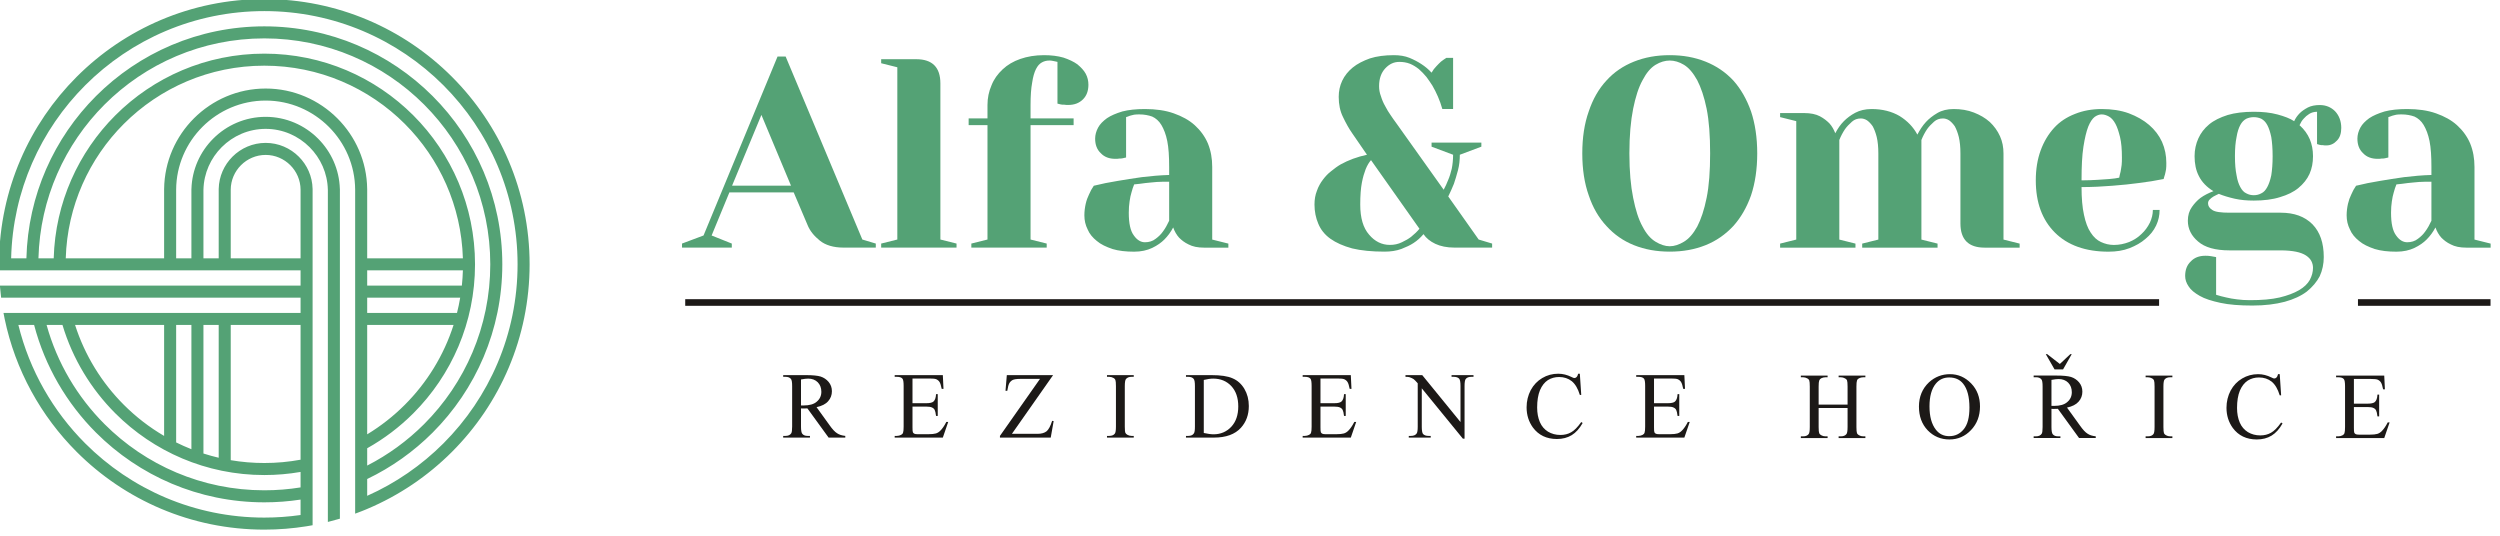 <?xml version="1.0" encoding="UTF-8" standalone="no"?> <svg xmlns="http://www.w3.org/2000/svg" xmlns:xlink="http://www.w3.org/1999/xlink" xmlns:serif="http://www.serif.com/" width="100%" height="100%" viewBox="0 0 210 45" version="1.1" xml:space="preserve" style="fill-rule:evenodd;clip-rule:evenodd;stroke-linejoin:round;stroke-miterlimit:2;"> <g transform="matrix(1,0,0,1,-37.341,89.496)"> <g transform="matrix(0.29,0,0,0.29,-36.57,-162.452)"> <path d="M254.833,334.302L341.927,334.302L341.927,329.884L254.608,329.884C254.595,329.304 254.586,328.723 254.586,328.141L254.586,328.086C254.586,327.858 254.588,327.631 254.591,327.404L254.591,327.377L254.591,327.35L254.591,327.323L254.592,327.295L254.592,327.268C254.825,306.395 263.378,287.521 277.093,273.806C290.998,259.901 310.209,251.3 331.427,251.3C352.645,251.3 371.857,259.901 385.762,273.806C399.667,287.711 408.268,306.922 408.268,328.141C408.268,349.359 399.667,368.57 385.762,382.475C378.78,389.456 370.461,395.1 361.223,398.989L361.169,399.012L361.115,399.034L361.061,399.057L361.008,399.08L360.738,399.192L360.684,399.214L360.63,399.236L360.576,399.259L360.522,399.281L360.468,399.303L360.414,399.325L360.409,399.327L360.305,399.369L360.251,399.391L360.197,399.413L360.088,399.457L360.034,399.478L359.48,399.699L359.48,399.698C358.902,399.925 358.322,400.145 357.737,400.357L357.737,306.505L357.736,306.505C357.703,299.426 354.793,292.991 350.12,288.319C345.421,283.62 338.94,280.702 331.813,280.702C324.685,280.702 318.204,283.62 313.504,288.319C308.832,292.991 305.922,299.426 305.889,306.505L305.888,306.505L305.888,326.397L310.307,326.397L310.307,306.287L310.317,306.287C310.482,300.621 312.866,295.487 316.623,291.73C320.519,287.833 325.897,285.414 331.813,285.414C337.728,285.414 343.105,287.833 347.002,291.73C350.759,295.487 353.142,300.621 353.308,306.287L353.318,306.287L353.318,401.812C352.167,402.154 351.004,402.468 349.832,402.757L349.832,306.505L349.827,306.505C349.717,301.715 347.713,297.37 344.537,294.194C341.271,290.928 336.766,288.9 331.813,288.9C326.859,288.9 322.354,290.928 319.088,294.194C315.912,297.37 313.908,301.715 313.798,306.505L313.793,306.505L313.793,326.397L318.212,326.397L318.212,306.287L318.215,306.287C318.288,302.654 319.802,299.358 322.205,296.955C324.669,294.491 328.071,292.961 331.813,292.961C335.554,292.961 338.955,294.491 341.419,296.955C343.823,299.358 345.337,302.654 345.409,306.287L345.413,306.287L345.413,403.708C344.834,403.814 344.253,403.914 343.67,404.007L343.67,404.01C339.683,404.648 335.594,404.981 331.427,404.981C310.209,404.981 290.998,396.38 277.093,382.475C266.72,372.103 259.3,358.777 256.198,343.869L256.203,343.869C256.089,343.317 255.98,342.763 255.877,342.208L341.927,342.208L341.927,337.789L255.189,337.789C255.044,336.634 254.926,335.472 254.833,334.302ZM321.698,306.505L321.698,326.397L341.927,326.397L341.927,306.505L341.927,306.505C341.911,303.748 340.775,301.241 338.955,299.42C337.121,297.586 334.592,296.447 331.813,296.447C329.033,296.447 326.504,297.586 324.67,299.42C322.849,301.241 321.714,303.748 321.698,306.505L321.698,306.505ZM361.22,306.287L361.223,306.287L361.223,326.397L388.944,326.397C388.492,311.2 382.148,297.481 372.117,287.45C361.704,277.037 347.318,270.596 331.427,270.596C315.536,270.596 301.15,277.037 290.737,287.45C280.706,297.481 274.362,311.2 273.91,326.397L302.402,326.397L302.402,306.287L302.405,306.287C302.496,298.332 305.785,291.108 311.04,285.854C316.369,280.525 323.723,277.216 331.813,277.216C339.902,277.216 347.256,280.525 352.585,285.854C357.839,291.108 361.129,298.332 361.22,306.287ZM361.223,395.189C369.503,391.505 376.975,386.332 383.297,380.01C396.571,366.736 404.782,348.397 404.782,328.141C404.782,307.884 396.571,289.545 383.297,276.271C370.022,262.996 351.683,254.786 331.427,254.786C311.171,254.786 292.832,262.996 279.558,276.271C266.665,289.163 258.55,306.834 258.094,326.397L262.513,326.397C262.968,308.054 270.589,291.488 282.682,279.395C295.156,266.921 312.391,259.205 331.427,259.205C350.463,259.205 367.698,266.921 380.172,279.395C392.647,291.87 400.363,309.105 400.363,328.141C400.363,347.176 392.647,364.411 380.172,376.886C374.691,382.367 368.291,386.928 361.223,390.32L361.223,395.189ZM361.223,386.429C367.338,383.297 372.896,379.232 377.707,374.421C389.551,362.577 396.877,346.214 396.877,328.141C396.877,310.067 389.551,293.704 377.707,281.86C365.864,270.017 349.501,262.691 331.427,262.691C313.353,262.691 296.99,270.017 285.147,281.86C273.685,293.322 266.454,309.016 266,326.397L270.421,326.397C270.875,310.237 277.61,295.648 288.272,284.986C299.316,273.941 314.574,267.11 331.427,267.11C348.28,267.11 363.538,273.941 374.582,284.986C385.627,296.03 392.458,311.287 392.458,328.141C392.458,344.994 385.627,360.252 374.582,371.296C370.629,375.249 366.136,378.661 361.223,381.415L361.223,386.429ZM361.223,377.38C365.194,374.972 368.852,372.097 372.117,368.831C378.519,362.43 383.419,354.526 386.244,345.694L361.223,345.694L361.223,377.38ZM361.223,342.208L387.238,342.208C387.603,340.756 387.913,339.282 388.165,337.789L361.223,337.789L361.223,342.208ZM361.223,334.302L388.644,334.302C388.799,332.845 388.9,331.371 388.944,329.884L361.223,329.884L361.223,334.302ZM341.927,400.749L341.927,396.281C338.503,396.805 334.997,397.076 331.427,397.076C312.391,397.076 295.156,389.36 282.682,376.886C274.182,368.386 267.893,357.676 264.747,345.694L260.187,345.694C263.43,358.9 270.248,370.701 279.558,380.01C292.832,393.285 311.171,401.495 331.427,401.495C334.992,401.495 338.498,401.24 341.927,400.749ZM341.927,392.752L341.927,388.271C338.516,388.863 335.007,389.171 331.427,389.171C314.574,389.171 299.316,382.34 288.272,371.296C281.226,364.25 275.896,355.49 272.96,345.694L268.359,345.694C271.418,356.713 277.288,366.562 285.147,374.421C296.99,386.265 313.353,393.59 331.427,393.59C335.001,393.59 338.508,393.303 341.927,392.752ZM341.927,384.729L341.927,345.694L321.698,345.694L321.698,384.866C324.86,385.405 328.111,385.685 331.427,385.685C335.013,385.685 338.522,385.357 341.927,384.729ZM318.212,384.16L318.212,345.694L313.793,345.694L313.793,382.933C315.241,383.399 316.716,383.808 318.212,384.16ZM310.307,381.686L310.307,345.694L305.888,345.694L305.888,379.722C307.328,380.436 308.802,381.092 310.307,381.686ZM302.402,377.839L302.402,345.694L276.609,345.694C279.435,354.525 284.335,362.429 290.737,368.831C294.213,372.307 298.132,375.34 302.402,377.839" style="fill:rgb(84,162,117);fill-rule:nonzero;"></path> </g> <g transform="matrix(0.571,0,0,0.571,-798.572,-366.606)"> <g transform="matrix(0.508,0,0,0.508,1531.71,437.924)"> <path d="M78.526,163.805L78.526,164.974L64.107,164.974L64.107,163.805L70.342,161.467L91.776,109.637L94.114,109.637L116.327,162.636L120.224,163.805L120.224,164.974L110.871,164.974C107.987,164.974 105.649,164.273 104.012,162.948C102.376,161.623 101.129,160.142 100.427,158.349L96.452,148.996L77.825,148.996L72.681,161.467L78.526,163.805ZM78.604,147.048L95.673,147.048L87.1,126.55L78.604,147.048Z" style="fill:rgb(84,162,117);fill-rule:nonzero;"></path> </g> <g transform="matrix(0.508,0,0,0.508,1531.71,438.32)"> <path d="M131.915,109.637C136.591,109.637 138.93,111.975 138.93,116.651L138.93,161.856L143.606,163.026L143.606,164.195L121.783,164.195L121.783,163.026L126.459,161.856L126.459,111.975L121.783,110.806L121.783,109.637L131.915,109.637Z" style="fill:rgb(84,162,117);fill-rule:nonzero;"></path> </g> <g transform="matrix(0.508,0,0,0.508,1531.71,437.726)"> <path d="M147.113,129.901L147.113,127.953L152.569,127.953L152.569,124.056C152.569,122.029 152.959,120.159 153.738,118.366C154.44,116.573 155.531,115.092 156.934,113.768C158.337,112.443 160.051,111.429 162.078,110.728C164.104,110.026 166.364,109.637 168.937,109.637C171.041,109.637 172.911,109.871 174.548,110.338C176.185,110.884 177.51,111.507 178.601,112.287C179.614,113.144 180.472,114.001 181.017,115.015C181.563,116.028 181.797,117.119 181.797,118.21C181.797,120.003 181.251,121.406 180.238,122.419C179.147,123.51 177.744,124.056 175.951,124.056C175.561,124.056 175.172,124.056 174.782,123.978C174.392,123.978 174.003,123.978 173.769,123.9C173.379,123.822 173.067,123.744 172.833,123.666L172.833,111.585C172.6,111.507 172.366,111.507 172.132,111.429C171.898,111.351 171.586,111.351 171.353,111.273C171.041,111.195 170.729,111.195 170.495,111.195C169.716,111.195 169.014,111.351 168.313,111.741C167.612,112.131 167.066,112.754 166.598,113.69C166.131,114.625 165.741,115.95 165.507,117.587C165.195,119.223 165.04,121.406 165.04,124.056L165.04,127.953L177.51,127.953L177.51,129.901L165.04,129.901L165.04,163.026L169.716,164.195L169.716,165.364L147.893,165.364L147.893,164.195L152.569,163.026L152.569,129.901L147.113,129.901Z" style="fill:rgb(84,162,117);fill-rule:nonzero;"></path> </g> <g transform="matrix(0.508,0,0,0.508,1531.71,446.245)"> <path d="M195.046,130.291C194.734,130.992 194.5,131.772 194.266,132.629C194.032,133.33 193.877,134.188 193.721,135.201C193.565,136.214 193.487,137.305 193.487,138.475C193.487,141.592 193.954,143.774 194.968,145.099C195.903,146.424 196.994,147.048 198.163,147.048C199.332,147.048 200.423,146.736 201.281,146.035C202.138,145.411 202.84,144.71 203.385,143.93C204.087,142.995 204.632,141.982 205.178,140.813L205.178,129.511C204.009,129.511 202.762,129.511 201.593,129.589C200.423,129.667 199.332,129.823 198.319,129.901C197.15,130.057 196.059,130.213 195.046,130.291ZM198.163,108.468C201.281,108.468 204.087,108.857 206.503,109.715C208.919,110.572 210.945,111.663 212.582,113.144C214.219,114.625 215.544,116.417 216.401,118.444C217.259,120.548 217.648,122.809 217.648,125.225L217.648,146.269L222.325,147.438L222.325,148.607L215.31,148.607C213.439,148.607 211.959,148.295 210.789,147.671C209.62,147.126 208.763,146.424 208.062,145.723C207.282,144.866 206.737,143.852 206.347,142.761C205.645,144.086 204.788,145.255 203.775,146.269C202.918,147.126 201.748,147.983 200.268,148.685C198.787,149.386 197.072,149.776 195.046,149.776C192.629,149.776 190.525,149.542 188.732,148.996C186.94,148.373 185.381,147.671 184.212,146.658C183.043,145.723 182.108,144.632 181.562,143.307C180.938,142.06 180.627,140.735 180.627,139.254C180.627,138.085 180.783,136.916 181.016,135.902C181.25,134.889 181.562,134.032 181.952,133.253C182.341,132.317 182.809,131.46 183.355,130.681C185.537,130.135 187.875,129.667 190.291,129.278C192.396,128.888 194.734,128.576 197.306,128.186C199.878,127.875 202.528,127.641 205.178,127.563L205.178,125.225C205.178,122.185 205.022,119.691 204.632,117.742C204.243,115.794 203.619,114.235 202.918,113.066C202.216,111.897 201.281,111.118 200.268,110.65C199.176,110.26 197.929,110.026 196.604,110.026C196.059,110.026 195.513,110.026 195.046,110.104C194.578,110.182 194.188,110.338 193.799,110.416C193.409,110.572 193.019,110.728 192.707,110.806L192.707,122.497C192.318,122.575 192.006,122.653 191.694,122.731C191.382,122.809 191.071,122.809 190.759,122.809C190.369,122.887 189.98,122.887 189.59,122.887C187.797,122.887 186.394,122.341 185.381,121.25C184.29,120.237 183.744,118.834 183.744,117.041C183.744,115.95 184.056,114.859 184.602,113.845C185.147,112.832 186.005,111.975 187.174,111.118C188.343,110.338 189.824,109.715 191.616,109.169C193.409,108.701 195.591,108.468 198.163,108.468Z" style="fill:rgb(84,162,117);fill-rule:nonzero;"></path> </g> <g transform="matrix(0.508,0,0,0.508,1531.71,438.32)"> <path d="M269.089,163.415C270.336,163.415 271.505,163.181 272.596,162.636C273.609,162.168 274.544,161.623 275.246,161.077C276.103,160.376 276.961,159.596 277.662,158.739L263.633,138.864C263.087,139.488 262.542,140.345 262.074,141.514C261.684,142.527 261.295,143.774 260.983,145.411C260.671,147.048 260.515,149.152 260.515,151.724C260.515,155.621 261.373,158.505 263.087,160.454C264.724,162.402 266.75,163.415 269.089,163.415ZM289.353,137.305C289.353,138.864 289.197,140.345 288.807,141.826C288.418,143.307 288.028,144.554 287.638,145.723C287.093,147.048 286.547,148.295 286.002,149.386L294.809,161.856L298.706,163.026L298.706,164.195L287.794,164.195C285.612,164.195 283.741,163.805 282.26,163.104C280.78,162.402 279.611,161.467 278.831,160.298C277.974,161.311 277.038,162.168 275.947,162.87C275.012,163.493 273.843,164.039 272.44,164.584C270.959,165.13 269.322,165.364 267.53,165.364C263.867,165.364 260.749,165.052 258.177,164.429C255.605,163.727 253.501,162.792 251.864,161.623C250.227,160.454 249.058,158.973 248.357,157.258C247.655,155.621 247.265,153.751 247.265,151.724C247.265,150.243 247.499,148.918 247.967,147.749C248.357,146.58 248.98,145.489 249.682,144.554C250.383,143.619 251.162,142.761 252.098,142.06C252.955,141.358 253.89,140.657 254.826,140.111C257.086,138.864 259.58,137.929 262.464,137.305L258.177,131.07C257.242,129.745 256.384,128.186 255.527,126.394C254.67,124.679 254.28,122.731 254.28,120.548C254.28,118.912 254.592,117.353 255.293,115.872C255.995,114.391 257.008,113.144 258.333,112.053C259.658,110.962 261.373,110.104 263.321,109.403C265.27,108.779 267.608,108.468 270.258,108.468C271.894,108.468 273.453,108.701 274.778,109.247C276.103,109.793 277.272,110.416 278.208,111.04C279.299,111.741 280.312,112.598 281.169,113.534C281.559,112.832 282.027,112.209 282.572,111.663C283.04,111.118 283.508,110.728 283.897,110.338C284.443,109.948 284.91,109.559 285.456,109.247L287.405,109.247L287.405,124.056L284.287,124.056C283.585,121.562 282.572,119.301 281.403,117.275C280.858,116.417 280.312,115.638 279.688,114.781C278.987,113.923 278.286,113.222 277.506,112.52C276.727,111.897 275.869,111.351 274.934,110.962C273.921,110.572 272.908,110.416 271.816,110.416C270.258,110.416 268.933,111.04 267.764,112.287C266.595,113.534 265.971,115.248 265.971,117.431C265.971,118.444 266.127,119.379 266.517,120.392C266.828,121.406 267.218,122.341 267.764,123.276C268.231,124.211 268.777,125.069 269.322,125.848C269.868,126.706 270.414,127.407 270.803,127.953L284.677,147.438C285.144,146.58 285.612,145.567 286.002,144.554C286.391,143.696 286.703,142.605 287.015,141.358C287.249,140.189 287.405,138.786 287.405,137.305L281.169,134.967L281.169,133.798L295.588,133.798L295.588,134.967L289.353,137.305Z" style="fill:rgb(84,162,117);fill-rule:nonzero;"></path> </g> <g transform="matrix(0.508,0,0,0.508,1531.71,438.32)"> <path d="M361.837,136.916C361.837,131.772 361.525,127.485 360.824,123.978C360.123,120.548 359.187,117.82 358.096,115.716C356.927,113.612 355.68,112.131 354.277,111.273C352.874,110.416 351.471,110.026 350.146,110.026C348.821,110.026 347.418,110.416 346.015,111.273C344.612,112.131 343.365,113.612 342.274,115.716C341.105,117.82 340.248,120.548 339.546,123.978C338.845,127.485 338.455,131.772 338.455,136.916C338.455,142.06 338.845,146.346 339.546,149.776C340.248,153.283 341.105,156.011 342.274,158.115C343.365,160.22 344.612,161.623 346.015,162.48C347.418,163.337 348.821,163.805 350.146,163.805C351.471,163.805 352.874,163.337 354.277,162.48C355.68,161.623 356.927,160.22 358.096,158.115C359.187,156.011 360.123,153.283 360.824,149.776C361.525,146.346 361.837,142.06 361.837,136.916ZM375.477,136.916C375.477,141.514 374.853,145.567 373.684,149.074C372.437,152.582 370.722,155.543 368.54,157.96C366.28,160.376 363.63,162.246 360.512,163.493C357.395,164.74 353.965,165.364 350.146,165.364C346.327,165.364 342.898,164.74 339.78,163.493C336.663,162.246 334.013,160.376 331.83,157.96C329.57,155.543 327.855,152.582 326.686,149.074C325.439,145.567 324.816,141.514 324.816,136.916C324.816,132.317 325.439,128.264 326.686,124.757C327.855,121.25 329.57,118.21 331.83,115.794C334.013,113.378 336.663,111.585 339.78,110.338C342.898,109.091 346.327,108.468 350.146,108.468C353.965,108.468 357.395,109.091 360.512,110.338C363.63,111.585 366.28,113.378 368.54,115.794C370.722,118.21 372.437,121.25 373.684,124.757C374.853,128.264 375.477,132.317 375.477,136.916Z" style="fill:rgb(84,162,117);fill-rule:nonzero;"></path> </g> <g transform="matrix(0.508,0,0,0.508,1531.71,445.651)"> <path d="M434.321,122.497C434.321,120.626 434.166,119.067 433.854,117.742C433.542,116.495 433.152,115.482 432.685,114.625C432.139,113.845 431.594,113.3 431.048,112.91C430.424,112.52 429.801,112.365 429.255,112.365C428.242,112.365 427.385,112.676 426.683,113.3C425.904,114.001 425.202,114.703 424.657,115.482C424.033,116.417 423.488,117.431 423.02,118.6L423.02,147.438L427.697,148.607L427.697,149.776L405.873,149.776L405.873,148.607L410.55,147.438L410.55,122.497C410.55,120.626 410.394,119.067 410.082,117.742C409.77,116.495 409.381,115.482 408.913,114.625C408.367,113.845 407.822,113.3 407.276,112.91C406.653,112.52 406.029,112.365 405.484,112.365C404.47,112.365 403.613,112.676 402.912,113.3C402.132,114.001 401.431,114.703 400.885,115.482C400.262,116.417 399.716,117.431 399.248,118.6L399.248,147.438L403.925,148.607L403.925,149.776L382.102,149.776L382.102,148.607L386.778,147.438L386.778,113.144L382.102,111.975L382.102,110.806L389.116,110.806C390.909,110.806 392.468,111.118 393.637,111.741C394.806,112.365 395.663,113.066 396.365,113.768C397.144,114.625 397.69,115.638 398.079,116.651C398.781,115.326 399.56,114.157 400.573,113.144C401.431,112.287 402.522,111.429 403.847,110.728C405.172,110.026 406.731,109.637 408.601,109.637C411.719,109.637 414.447,110.338 416.707,111.663C418.967,113.066 420.682,114.859 421.851,117.041C422.552,115.716 423.332,114.469 424.345,113.378C425.202,112.443 426.294,111.585 427.619,110.806C428.944,110.026 430.502,109.637 432.373,109.637C434.477,109.637 436.426,109.948 438.218,110.65C440.011,111.351 441.492,112.209 442.817,113.378C444.064,114.547 445.077,115.95 445.779,117.509C446.48,119.067 446.792,120.704 446.792,122.497L446.792,147.438L451.468,148.607L451.468,149.776L441.336,149.776C436.66,149.776 434.321,147.438 434.321,142.761L434.321,122.497Z" style="fill:rgb(84,162,117);fill-rule:nonzero;"></path> </g> <g transform="matrix(0.508,0,0,0.508,1531.71,446.245)"> <path d="M469.394,129.122C471.187,129.122 472.746,129.044 474.071,128.966C475.396,128.888 476.565,128.81 477.5,128.732C478.591,128.654 479.527,128.498 480.306,128.342C480.384,127.797 480.54,127.251 480.696,126.628C480.774,126.082 480.93,125.381 481.007,124.679C481.085,123.978 481.085,123.276 481.085,122.497C481.085,120.159 480.93,118.21 480.54,116.573C480.15,115.015 479.76,113.768 479.215,112.754C478.669,111.741 478.046,111.04 477.344,110.65C476.643,110.26 475.941,110.026 475.24,110.026C474.538,110.026 473.915,110.26 473.213,110.728C472.512,111.273 471.888,112.209 471.343,113.534C470.797,114.937 470.33,116.885 469.94,119.379C469.55,121.873 469.394,125.147 469.394,129.122ZM477.188,149.776C470.564,149.776 465.342,147.905 461.678,144.242C458.015,140.579 456.145,135.591 456.145,129.122C456.145,125.926 456.612,123.042 457.548,120.47C458.483,117.898 459.808,115.716 461.445,113.923C463.081,112.131 465.108,110.806 467.524,109.871C469.862,108.935 472.434,108.468 475.24,108.468C478.124,108.468 480.774,108.857 483.112,109.715C485.372,110.572 487.321,111.663 488.957,113.066C490.594,114.469 491.841,116.106 492.698,117.976C493.556,119.925 493.946,121.951 493.946,124.056C493.946,124.757 493.946,125.381 493.868,125.926C493.79,126.472 493.634,127.017 493.556,127.407C493.4,127.953 493.244,128.342 493.166,128.732C490.906,129.2 488.49,129.589 485.918,129.901C483.735,130.213 481.241,130.447 478.358,130.681C475.474,130.914 472.512,131.07 469.394,131.07C469.394,134.266 469.628,136.994 470.096,139.098C470.564,141.28 471.187,142.995 472.044,144.242C472.902,145.567 473.837,146.424 475.006,146.97C476.175,147.516 477.422,147.827 478.747,147.827C480.306,147.827 481.787,147.516 483.19,146.97C484.515,146.424 485.762,145.645 486.775,144.632C487.788,143.696 488.568,142.605 489.191,141.358C489.737,140.189 490.049,138.942 490.049,137.695L491.997,137.695C491.997,139.254 491.685,140.735 490.984,142.216C490.282,143.696 489.269,144.944 487.944,146.035C486.619,147.204 485.06,148.061 483.268,148.763C481.475,149.464 479.449,149.776 477.188,149.776Z" style="fill:rgb(84,162,117);fill-rule:nonzero;"></path> </g> <g transform="matrix(0.508,0,0,0.508,1531.71,453.576)"> <path d="M519.274,94.828C521.846,94.828 524.107,95.062 526.133,95.607C528.159,96.153 529.796,96.777 530.965,97.556C531.355,96.699 531.901,95.919 532.602,95.218C533.148,94.672 533.927,94.127 534.94,93.581C535.876,93.113 537.045,92.88 538.37,92.88C540.162,92.88 541.643,93.503 542.812,94.672C543.981,95.919 544.605,97.556 544.605,99.504C544.605,101.063 544.215,102.31 543.358,103.168C542.5,104.103 541.487,104.571 540.318,104.571C539.928,104.571 539.539,104.571 539.227,104.493C538.915,104.493 538.603,104.493 538.37,104.415C538.136,104.337 537.824,104.259 537.59,104.181L537.59,94.828C536.733,94.828 535.953,95.062 535.33,95.452C534.706,95.841 534.161,96.309 533.771,96.777C533.226,97.322 532.836,98.024 532.524,98.725C533.849,99.894 534.862,101.297 535.486,102.778C536.109,104.259 536.421,105.896 536.421,107.688C536.421,109.559 536.109,111.273 535.408,112.832C534.706,114.391 533.615,115.716 532.212,116.885C530.809,118.054 529.017,118.912 526.912,119.535C524.73,120.237 522.158,120.548 519.274,120.548C517.326,120.548 515.455,120.392 513.741,120.003C512.026,119.613 510.467,119.145 509.142,118.6C508.597,118.834 508.051,119.145 507.583,119.379C507.194,119.613 506.804,119.925 506.492,120.237C506.18,120.548 506.025,120.938 506.025,121.328C506.025,122.107 506.414,122.731 507.272,123.276C508.051,123.822 509.688,124.056 512.26,124.056L527.068,124.056C530.965,124.056 534.005,125.147 536.265,127.407C538.448,129.667 539.539,132.785 539.539,136.916C539.539,138.864 539.149,140.735 538.37,142.449C537.512,144.086 536.265,145.567 534.628,146.892C532.992,148.139 530.809,149.152 528.237,149.854C525.587,150.555 522.47,150.945 518.885,150.945C515.221,150.945 512.104,150.711 509.61,150.165C507.116,149.62 505.089,148.996 503.608,148.139C502.128,147.282 501.036,146.424 500.413,145.411C499.711,144.398 499.4,143.385 499.4,142.371C499.4,140.579 499.945,139.176 501.036,138.163C502.05,137.072 503.452,136.526 505.245,136.526C505.713,136.526 506.18,136.526 506.57,136.604C506.96,136.682 507.272,136.682 507.505,136.76C507.817,136.838 508.129,136.838 508.363,136.916L508.363,147.827C509.298,148.139 510.311,148.373 511.324,148.607C512.182,148.841 513.273,148.996 514.442,149.152C515.611,149.308 516.78,149.386 518.105,149.386C521.535,149.386 524.418,149.152 526.757,148.607C529.017,148.061 530.887,147.36 532.368,146.502C533.849,145.645 534.862,144.632 535.486,143.541C536.109,142.371 536.421,141.202 536.421,140.033C536.421,139.332 536.265,138.708 535.953,138.085C535.642,137.461 535.096,136.916 534.395,136.448C533.693,135.98 532.68,135.591 531.511,135.357C530.342,135.123 528.861,134.967 527.068,134.967L512.26,134.967C508.129,134.967 505.089,134.11 503.141,132.395C501.192,130.758 500.179,128.732 500.179,126.394C500.179,124.835 500.569,123.51 501.348,122.419C502.05,121.406 502.907,120.47 503.842,119.769C504.933,118.989 506.18,118.366 507.583,117.82C505.635,116.651 504.232,115.17 503.375,113.456C502.517,111.819 502.128,109.871 502.128,107.688C502.128,105.818 502.517,104.103 503.219,102.544C503.92,100.985 504.933,99.66 506.336,98.491C507.739,97.322 509.532,96.465 511.714,95.763C513.818,95.14 516.391,94.828 519.274,94.828ZM519.274,118.989C520.054,118.989 520.755,118.834 521.457,118.444C522.158,118.132 522.704,117.509 523.171,116.651C523.639,115.794 524.029,114.703 524.34,113.222C524.574,111.741 524.73,109.948 524.73,107.688C524.73,105.428 524.574,103.635 524.34,102.154C524.029,100.674 523.639,99.504 523.171,98.647C522.704,97.79 522.158,97.244 521.457,96.855C520.755,96.543 520.054,96.387 519.274,96.387C518.495,96.387 517.793,96.543 517.092,96.855C516.391,97.244 515.845,97.79 515.377,98.647C514.91,99.504 514.52,100.674 514.286,102.154C513.974,103.635 513.818,105.428 513.818,107.688C513.818,109.948 513.974,111.741 514.286,113.222C514.52,114.703 514.91,115.794 515.377,116.651C515.845,117.509 516.391,118.132 517.092,118.444C517.793,118.834 518.495,118.989 519.274,118.989Z" style="fill:rgb(84,162,117);fill-rule:nonzero;"></path> </g> <g transform="matrix(0.508,0,0,0.508,1531.71,446.245)"> <path d="M560.582,130.291C560.27,130.992 560.036,131.772 559.802,132.629C559.569,133.33 559.413,134.188 559.257,135.201C559.101,136.214 559.023,137.305 559.023,138.475C559.023,141.592 559.491,143.774 560.504,145.099C561.439,146.424 562.53,147.048 563.7,147.048C564.869,147.048 565.96,146.736 566.817,146.035C567.674,145.411 568.376,144.71 568.922,143.93C569.623,142.995 570.169,141.982 570.714,140.813L570.714,129.511C569.545,129.511 568.298,129.511 567.129,129.589C565.96,129.667 564.869,129.823 563.855,129.901C562.686,130.057 561.595,130.213 560.582,130.291ZM563.7,108.468C566.817,108.468 569.623,108.857 572.039,109.715C574.455,110.572 576.482,111.663 578.118,113.144C579.755,114.625 581.08,116.417 581.937,118.444C582.795,120.548 583.185,122.809 583.185,125.225L583.185,146.269L587.861,147.438L587.861,148.607L580.846,148.607C578.976,148.607 577.495,148.295 576.326,147.671C575.157,147.126 574.299,146.424 573.598,145.723C572.818,144.866 572.273,143.852 571.883,142.761C571.182,144.086 570.324,145.255 569.311,146.269C568.454,147.126 567.285,147.983 565.804,148.685C564.323,149.386 562.608,149.776 560.582,149.776C558.166,149.776 556.061,149.542 554.269,148.996C552.476,148.373 550.917,147.671 549.748,146.658C548.579,145.723 547.644,144.632 547.098,143.307C546.475,142.06 546.163,140.735 546.163,139.254C546.163,138.085 546.319,136.916 546.553,135.902C546.787,134.889 547.098,134.032 547.488,133.253C547.878,132.317 548.345,131.46 548.891,130.681C551.073,130.135 553.411,129.667 555.828,129.278C557.932,128.888 560.27,128.576 562.842,128.186C565.414,127.875 568.064,127.641 570.714,127.563L570.714,125.225C570.714,122.185 570.558,119.691 570.169,117.742C569.779,115.794 569.155,114.235 568.454,113.066C567.752,111.897 566.817,111.118 565.804,110.65C564.713,110.26 563.466,110.026 562.141,110.026C561.595,110.026 561.05,110.026 560.582,110.104C560.114,110.182 559.725,110.338 559.335,110.416C558.945,110.572 558.555,110.728 558.244,110.806L558.244,122.497C557.854,122.575 557.542,122.653 557.23,122.731C556.919,122.809 556.607,122.809 556.295,122.809C555.906,122.887 555.516,122.887 555.126,122.887C553.333,122.887 551.931,122.341 550.917,121.25C549.826,120.237 549.281,118.834 549.281,117.041C549.281,115.95 549.592,114.859 550.138,113.845C550.684,112.832 551.541,111.975 552.71,111.118C553.879,110.338 555.36,109.715 557.153,109.169C558.945,108.701 561.128,108.468 563.7,108.468Z" style="fill:rgb(84,162,117);fill-rule:nonzero;"></path> </g> </g> <g transform="matrix(0.571,0,0,0.571,-755.824,-368.243)"> <g transform="matrix(1,0,0,1,-126.333,81.091)"> <g transform="matrix(0.508,0,0,0.508,1531.71,356.365)"> <path d="M212.705,226.56L207.875,226.56L201.735,218.101C201.299,218.128 200.917,218.128 200.644,218.128L200.289,218.128C200.153,218.101 200.016,218.101 199.88,218.101L199.88,223.368C199.88,224.514 200.016,225.196 200.262,225.469C200.589,225.878 201.108,226.069 201.763,226.069L202.472,226.069L202.472,226.56L194.723,226.56L194.723,226.069L195.405,226.069C196.169,226.069 196.715,225.823 197.042,225.332C197.233,225.059 197.315,224.405 197.315,223.368L197.315,211.661C197.315,210.515 197.206,209.806 196.933,209.533C196.605,209.151 196.087,208.96 195.405,208.96L194.723,208.96L194.723,208.469L201.299,208.469C203.236,208.469 204.655,208.605 205.556,208.878C206.483,209.178 207.247,209.697 207.875,210.434C208.503,211.198 208.83,212.071 208.83,213.135C208.83,214.226 208.475,215.209 207.739,216.027C207.029,216.846 205.91,217.419 204.382,217.746L208.121,222.931C208.966,224.132 209.703,224.923 210.331,225.305C210.931,225.714 211.722,225.96 212.705,226.069L212.705,226.56ZM199.88,217.255L200.617,217.255C202.336,217.255 203.618,216.901 204.464,216.137C205.337,215.4 205.774,214.445 205.774,213.299C205.774,212.153 205.419,211.252 204.737,210.543C204.028,209.833 203.1,209.479 201.954,209.479C201.435,209.479 200.753,209.56 199.88,209.724L199.88,217.255Z" style="fill:rgb(28,25,23);fill-rule:nonzero;"></path> </g> <g transform="matrix(0.508,0,0,0.508,1531.71,356.365)"> <path d="M232.167,209.451L232.167,216.6L236.151,216.6C237.188,216.6 237.87,216.437 238.225,216.137C238.688,215.727 238.934,215.018 238.989,213.981L239.48,213.981L239.48,220.284L238.989,220.284C238.879,219.411 238.743,218.838 238.607,218.592C238.47,218.265 238.197,218.019 237.842,217.856C237.46,217.665 236.915,217.583 236.151,217.583L232.167,217.583L232.167,223.559C232.167,224.35 232.194,224.841 232.276,225.005C232.358,225.169 232.467,225.332 232.658,225.414C232.822,225.523 233.176,225.578 233.668,225.578L236.724,225.578C237.733,225.578 238.47,225.496 238.934,225.36C239.398,225.223 239.862,224.95 240.271,224.514C240.817,223.968 241.39,223.149 241.963,222.031L242.509,222.031L240.953,226.56L227.01,226.56L227.01,226.069L227.664,226.069C228.074,226.069 228.483,225.96 228.865,225.769C229.165,225.605 229.356,225.414 229.438,225.114C229.547,224.841 229.602,224.241 229.602,223.368L229.602,211.607C229.602,210.461 229.493,209.751 229.247,209.479C228.947,209.124 228.401,208.96 227.664,208.96L227.01,208.96L227.01,208.469L240.953,208.469L241.144,212.453L240.626,212.453C240.435,211.498 240.244,210.843 239.998,210.461C239.78,210.106 239.452,209.833 239.016,209.642C238.661,209.506 238.033,209.451 237.133,209.451L232.167,209.451Z" style="fill:rgb(28,25,23);fill-rule:nonzero;"></path> </g> <g transform="matrix(0.508,0,0,0.508,1531.71,356.365)"> <path d="M272.881,208.469L260.957,225.469L268.379,225.469C269.497,225.469 270.371,225.223 270.998,224.732C271.599,224.214 272.144,223.204 272.608,221.703L273.045,221.785L272.199,226.56L257.491,226.56L257.491,226.069L269.088,209.56L263.303,209.56C262.348,209.56 261.639,209.67 261.202,209.861C260.793,210.079 260.465,210.379 260.22,210.788C260.002,211.17 259.783,211.907 259.62,212.999L259.101,212.999L259.483,208.469L272.881,208.469Z" style="fill:rgb(28,25,23);fill-rule:nonzero;"></path> </g> <g transform="matrix(0.508,0,0,0.508,1531.71,356.365)"> <path d="M296.24,226.069L296.24,226.56L288.491,226.56L288.491,226.069L289.146,226.069C289.883,226.069 290.428,225.851 290.756,225.414C290.974,225.141 291.083,224.459 291.083,223.368L291.083,211.661C291.083,210.734 291.029,210.133 290.919,209.861C290.81,209.615 290.647,209.424 290.374,209.288C289.964,209.069 289.555,208.96 289.146,208.96L288.491,208.96L288.491,208.469L296.24,208.469L296.24,208.96L295.586,208.96C294.849,208.96 294.33,209.178 293.976,209.615C293.757,209.888 293.648,210.57 293.648,211.661L293.648,223.368C293.648,224.268 293.703,224.896 293.812,225.169C293.921,225.387 294.085,225.578 294.385,225.742C294.767,225.96 295.176,226.069 295.586,226.069L296.24,226.069Z" style="fill:rgb(28,25,23);fill-rule:nonzero;"></path> </g> <g transform="matrix(0.508,0,0,0.508,1531.71,356.365)"> <path d="M311.364,226.56L311.364,226.069L312.046,226.069C312.81,226.069 313.356,225.823 313.656,225.332C313.874,225.032 313.956,224.377 313.956,223.368L313.956,211.661C313.956,210.543 313.847,209.833 313.574,209.533C313.247,209.151 312.728,208.96 312.046,208.96L311.364,208.96L311.364,208.469L318.731,208.469C321.433,208.469 323.479,208.769 324.871,209.397C326.29,209.997 327.436,211.034 328.282,212.453C329.128,213.899 329.564,215.536 329.564,217.419C329.564,219.929 328.8,222.031 327.272,223.722C325.553,225.605 322.961,226.56 319.441,226.56L311.364,226.56ZM316.521,225.223C317.64,225.469 318.595,225.605 319.359,225.605C321.405,225.605 323.125,224.868 324.489,223.422C325.826,221.976 326.508,220.011 326.508,217.528C326.508,215.045 325.826,213.08 324.489,211.634C323.125,210.188 321.378,209.479 319.25,209.479C318.458,209.479 317.531,209.615 316.521,209.861L316.521,225.223Z" style="fill:rgb(28,25,23);fill-rule:nonzero;"></path> </g> <g transform="matrix(0.508,0,0,0.508,1531.71,356.365)"> <path d="M350.313,209.451L350.313,216.6L354.297,216.6C355.334,216.6 356.016,216.437 356.371,216.137C356.835,215.727 357.08,215.018 357.135,213.981L357.626,213.981L357.626,220.284L357.135,220.284C357.026,219.411 356.889,218.838 356.753,218.592C356.616,218.265 356.344,218.019 355.989,217.856C355.607,217.665 355.061,217.583 354.297,217.583L350.313,217.583L350.313,223.559C350.313,224.35 350.34,224.841 350.422,225.005C350.504,225.169 350.613,225.332 350.804,225.414C350.968,225.523 351.323,225.578 351.814,225.578L354.87,225.578C355.88,225.578 356.616,225.496 357.08,225.36C357.544,225.223 358.008,224.95 358.417,224.514C358.963,223.968 359.536,223.149 360.109,222.031L360.655,222.031L359.1,226.56L345.156,226.56L345.156,226.069L345.811,226.069C346.22,226.069 346.629,225.96 347.011,225.769C347.312,225.605 347.503,225.414 347.585,225.114C347.694,224.841 347.748,224.241 347.748,223.368L347.748,211.607C347.748,210.461 347.639,209.751 347.393,209.479C347.093,209.124 346.548,208.96 345.811,208.96L345.156,208.96L345.156,208.469L359.1,208.469L359.291,212.453L358.772,212.453C358.581,211.498 358.39,210.843 358.145,210.461C357.926,210.106 357.599,209.833 357.162,209.642C356.807,209.506 356.18,209.451 355.279,209.451L350.313,209.451Z" style="fill:rgb(28,25,23);fill-rule:nonzero;"></path> </g> <g transform="matrix(0.508,0,0,0.508,1531.71,356.518)"> <path d="M374.928,208.169L379.785,208.169L390.864,221.758L390.864,211.307C390.864,210.188 390.727,209.506 390.482,209.206C390.154,208.851 389.636,208.66 388.899,208.66L388.271,208.66L388.271,208.169L394.629,208.169L394.629,208.66L393.974,208.66C393.21,208.66 392.665,208.878 392.337,209.342C392.146,209.642 392.037,210.297 392.037,211.307L392.037,226.56L391.546,226.56L379.649,211.989L379.649,223.122C379.649,224.241 379.785,224.923 380.003,225.196C380.358,225.578 380.877,225.769 381.586,225.769L382.241,225.769L382.241,226.26L375.883,226.26L375.883,225.769L376.511,225.769C377.302,225.769 377.848,225.523 378.175,225.059C378.366,224.787 378.475,224.132 378.475,223.122L378.475,210.543C377.957,209.915 377.548,209.533 377.275,209.315C377.002,209.124 376.62,208.96 376.101,208.769C375.829,208.687 375.447,208.66 374.928,208.66L374.928,208.169Z" style="fill:rgb(28,25,23);fill-rule:nonzero;"></path> </g> <g transform="matrix(0.508,0,0,0.508,1531.71,356.365)"> <path d="M425.42,208.06L425.829,214.199L425.42,214.199C424.874,212.371 424.083,211.034 423.073,210.215C422.063,209.424 420.836,209.015 419.417,209.015C418.216,209.015 417.125,209.315 416.169,209.915C415.214,210.543 414.45,211.498 413.877,212.835C413.332,214.172 413.059,215.836 413.059,217.828C413.059,219.466 413.332,220.884 413.85,222.085C414.369,223.286 415.16,224.186 416.197,224.841C417.261,225.469 418.434,225.796 419.799,225.796C420.945,225.796 421.982,225.551 422.882,225.032C423.783,224.541 424.765,223.559 425.829,222.058L426.238,222.331C425.338,223.941 424.274,225.114 423.073,225.851C421.872,226.587 420.426,226.969 418.789,226.969C415.787,226.969 413.468,225.851 411.831,223.64C410.63,221.976 410.003,220.039 410.003,217.801C410.003,216 410.412,214.336 411.203,212.808C412.022,211.307 413.141,210.133 414.532,209.315C415.951,208.469 417.507,208.06 419.171,208.06C420.481,208.06 421.763,208.387 423.019,209.015C423.401,209.206 423.646,209.315 423.81,209.315C424.055,209.315 424.274,209.233 424.437,209.069C424.683,208.824 424.847,208.496 424.929,208.06L425.42,208.06Z" style="fill:rgb(28,25,23);fill-rule:nonzero;"></path> </g> <g transform="matrix(0.508,0,0,0.508,1531.71,356.365)"> <path d="M446.901,209.451L446.901,216.6L450.885,216.6C451.922,216.6 452.604,216.437 452.959,216.137C453.423,215.727 453.668,215.018 453.723,213.981L454.214,213.981L454.214,220.284L453.723,220.284C453.614,219.411 453.477,218.838 453.341,218.592C453.204,218.265 452.931,218.019 452.577,217.856C452.195,217.665 451.649,217.583 450.885,217.583L446.901,217.583L446.901,223.559C446.901,224.35 446.928,224.841 447.01,225.005C447.092,225.169 447.201,225.332 447.392,225.414C447.556,225.523 447.911,225.578 448.402,225.578L451.458,225.578C452.468,225.578 453.204,225.496 453.668,225.36C454.132,225.223 454.596,224.95 455.005,224.514C455.551,223.968 456.124,223.149 456.697,222.031L457.243,222.031L455.687,226.56L441.744,226.56L441.744,226.069L442.399,226.069C442.808,226.069 443.217,225.96 443.599,225.769C443.899,225.605 444.09,225.414 444.172,225.114C444.281,224.841 444.336,224.241 444.336,223.368L444.336,211.607C444.336,210.461 444.227,209.751 443.981,209.479C443.681,209.124 443.135,208.96 442.399,208.96L441.744,208.96L441.744,208.469L455.687,208.469L455.878,212.453L455.36,212.453C455.169,211.498 454.978,210.843 454.732,210.461C454.514,210.106 454.187,209.833 453.75,209.642C453.395,209.506 452.768,209.451 451.867,209.451L446.901,209.451Z" style="fill:rgb(28,25,23);fill-rule:nonzero;"></path> </g> </g> <g> <g transform="matrix(0.508,0,0,0.508,1531.71,518.547)"> <path d="M245.889,57.375L254.267,57.375L254.267,52.164C254.267,51.236 254.212,50.636 254.103,50.335C253.994,50.117 253.83,49.926 253.53,49.79C253.148,49.571 252.738,49.462 252.329,49.462L251.674,49.462L251.674,48.971L259.424,48.971L259.424,49.462L258.796,49.462C258.36,49.462 257.95,49.571 257.568,49.762C257.295,49.899 257.077,50.117 256.995,50.417C256.886,50.69 256.832,51.29 256.832,52.164L256.832,63.87C256.832,64.77 256.886,65.398 256.995,65.671C257.104,65.889 257.268,66.08 257.568,66.244C257.95,66.462 258.36,66.571 258.796,66.571L259.424,66.571L259.424,67.062L251.674,67.062L251.674,66.571L252.329,66.571C253.066,66.571 253.584,66.353 253.939,65.916C254.157,65.643 254.267,64.961 254.267,63.87L254.267,58.358L245.889,58.358L245.889,63.87C245.889,64.77 245.944,65.398 246.053,65.671C246.162,65.889 246.326,66.08 246.626,66.244C247.008,66.462 247.417,66.571 247.827,66.571L248.482,66.571L248.482,67.062L240.732,67.062L240.732,66.571L241.387,66.571C242.124,66.571 242.67,66.353 242.997,65.916C243.215,65.643 243.324,64.961 243.324,63.87L243.324,52.164C243.324,51.236 243.27,50.636 243.161,50.335C243.052,50.117 242.888,49.926 242.615,49.79C242.206,49.571 241.796,49.462 241.387,49.462L240.732,49.462L240.732,48.971L248.482,48.971L248.482,49.462L247.827,49.462C247.417,49.462 247.008,49.571 246.626,49.762C246.353,49.899 246.162,50.117 246.053,50.417C245.944,50.69 245.889,51.29 245.889,52.164L245.889,57.375Z" style="fill:rgb(28,25,23);fill-rule:nonzero;"></path> </g> <g transform="matrix(0.508,0,0,0.508,1531.71,518.547)"> <path d="M283.938,48.562C286.285,48.562 288.331,49.462 290.051,51.236C291.77,53.01 292.616,55.247 292.616,57.921C292.616,60.65 291.742,62.942 290.023,64.743C288.304,66.571 286.203,67.472 283.747,67.472C281.264,67.472 279.163,66.571 277.471,64.825C275.779,63.051 274.934,60.759 274.934,57.949C274.934,55.083 275.916,52.737 277.853,50.908C279.572,49.353 281.592,48.562 283.938,48.562ZM283.693,49.517C282.083,49.517 280.8,50.117 279.818,51.318C278.59,52.819 277.99,55.002 277.99,57.894C277.99,60.841 278.617,63.106 279.872,64.688C280.855,65.916 282.11,66.517 283.72,66.517C285.412,66.517 286.803,65.862 287.895,64.525C289.014,63.188 289.559,61.114 289.559,58.249C289.559,55.165 288.959,52.846 287.731,51.318C286.776,50.117 285.412,49.517 283.693,49.517Z" style="fill:rgb(28,25,23);fill-rule:nonzero;"></path> </g> <g transform="matrix(0.508,0,0,0.508,1531.71,515.397)"> <path d="M326.135,73.257L321.305,73.257L315.166,64.798C314.729,64.825 314.347,64.825 314.074,64.825L313.719,64.825C313.583,64.798 313.447,64.798 313.31,64.798L313.31,70.064C313.31,71.21 313.447,71.892 313.692,72.165C314.02,72.574 314.538,72.765 315.193,72.765L315.902,72.765L315.902,73.257L308.153,73.257L308.153,72.765L308.835,72.765C309.599,72.765 310.145,72.52 310.472,72.029C310.663,71.756 310.745,71.101 310.745,70.064L310.745,58.358C310.745,57.212 310.636,56.502 310.363,56.229C310.036,55.847 309.517,55.656 308.835,55.656L308.153,55.656L308.153,55.165L314.729,55.165C316.666,55.165 318.085,55.302 318.986,55.575C319.914,55.875 320.678,56.393 321.305,57.13C321.933,57.894 322.26,58.767 322.26,59.831C322.26,60.923 321.906,61.905 321.169,62.724C320.459,63.542 319.341,64.115 317.812,64.443L321.551,69.627C322.397,70.828 323.133,71.619 323.761,72.001C324.361,72.411 325.153,72.656 326.135,72.765L326.135,73.257ZM313.31,63.952L314.047,63.952C315.766,63.952 317.048,63.597 317.894,62.833C318.768,62.096 319.204,61.141 319.204,59.995C319.204,58.849 318.849,57.949 318.167,57.239C317.458,56.53 316.53,56.175 315.384,56.175C314.865,56.175 314.183,56.257 313.31,56.42L313.31,63.952ZM316.666,53.392L314.211,53.392L311.673,48.971L312.082,48.971L315.739,51.809L318.768,48.971L319.177,48.971L316.666,53.392Z" style="fill:rgb(28,25,23);fill-rule:nonzero;"></path> </g> <g transform="matrix(0.508,0,0,0.508,1531.71,518.547)"> <path d="M348.325,66.571L348.325,67.062L340.576,67.062L340.576,66.571L341.231,66.571C341.967,66.571 342.513,66.353 342.841,65.916C343.059,65.643 343.168,64.961 343.168,63.87L343.168,52.164C343.168,51.236 343.114,50.636 343.004,50.363C342.895,50.117 342.732,49.926 342.459,49.79C342.049,49.571 341.64,49.462 341.231,49.462L340.576,49.462L340.576,48.971L348.325,48.971L348.325,49.462L347.67,49.462C346.934,49.462 346.415,49.681 346.061,50.117C345.842,50.39 345.733,51.072 345.733,52.164L345.733,63.87C345.733,64.77 345.788,65.398 345.897,65.671C346.006,65.889 346.17,66.08 346.47,66.244C346.852,66.462 347.261,66.571 347.67,66.571L348.325,66.571Z" style="fill:rgb(28,25,23);fill-rule:nonzero;"></path> </g> <g transform="matrix(0.508,0,0,0.508,1531.71,518.547)"> <path d="M379.412,48.562L379.821,54.701L379.412,54.701C378.866,52.873 378.075,51.536 377.065,50.717C376.055,49.926 374.828,49.517 373.409,49.517C372.208,49.517 371.117,49.817 370.161,50.417C369.206,51.045 368.442,52 367.869,53.337C367.324,54.674 367.051,56.339 367.051,58.331C367.051,59.968 367.324,61.387 367.842,62.587C368.361,63.788 369.152,64.688 370.189,65.343C371.253,65.971 372.426,66.298 373.791,66.298C374.937,66.298 375.974,66.053 376.874,65.534C377.775,65.043 378.757,64.061 379.821,62.56L380.23,62.833C379.33,64.443 378.266,65.616 377.065,66.353C375.864,67.09 374.418,67.472 372.781,67.472C369.779,67.472 367.46,66.353 365.823,64.143C364.622,62.478 363.995,60.541 363.995,58.303C363.995,56.502 364.404,54.838 365.195,53.31C366.014,51.809 367.133,50.636 368.524,49.817C369.943,48.971 371.499,48.562 373.163,48.562C374.473,48.562 375.755,48.889 377.01,49.517C377.393,49.708 377.638,49.817 377.802,49.817C378.047,49.817 378.266,49.735 378.429,49.571C378.675,49.326 378.839,48.998 378.921,48.562L379.412,48.562Z" style="fill:rgb(28,25,23);fill-rule:nonzero;"></path> </g> <g transform="matrix(0.508,0,0,0.508,1531.71,518.547)"> <path d="M400.893,49.953L400.893,57.103L404.877,57.103C405.914,57.103 406.596,56.939 406.951,56.639C407.415,56.229 407.66,55.52 407.715,54.483L408.206,54.483L408.206,60.786L407.715,60.786C407.606,59.913 407.469,59.34 407.333,59.095C407.196,58.767 406.923,58.522 406.569,58.358C406.187,58.167 405.641,58.085 404.877,58.085L400.893,58.085L400.893,64.061C400.893,64.852 400.92,65.343 401.002,65.507C401.084,65.671 401.193,65.834 401.384,65.916C401.548,66.025 401.903,66.08 402.394,66.08L405.45,66.08C406.46,66.08 407.196,65.998 407.66,65.862C408.124,65.725 408.588,65.452 408.997,65.016C409.543,64.47 410.116,63.652 410.689,62.533L411.235,62.533L409.679,67.062L395.736,67.062L395.736,66.571L396.391,66.571C396.8,66.571 397.209,66.462 397.591,66.271C397.891,66.107 398.082,65.916 398.164,65.616C398.273,65.343 398.328,64.743 398.328,63.87L398.328,52.109C398.328,50.963 398.219,50.254 397.973,49.981C397.673,49.626 397.127,49.462 396.391,49.462L395.736,49.462L395.736,48.971L409.679,48.971L409.87,52.955L409.352,52.955C409.161,52 408.97,51.345 408.724,50.963C408.506,50.608 408.179,50.335 407.742,50.144C407.387,50.008 406.76,49.953 405.859,49.953L400.893,49.953Z" style="fill:rgb(28,25,23);fill-rule:nonzero;"></path> </g> </g> </g> <g transform="matrix(0.678,0,0,0.29,-50.295,-88.527)"> <path d="M396.754,85.239L214.152,85.239L214.152,83.319L396.754,83.319L396.754,85.239ZM421.394,83.319L437.817,83.319L437.817,85.239L421.394,85.239L421.394,83.319Z" style="fill:rgb(28,25,23);"></path> </g> </g> </svg> 